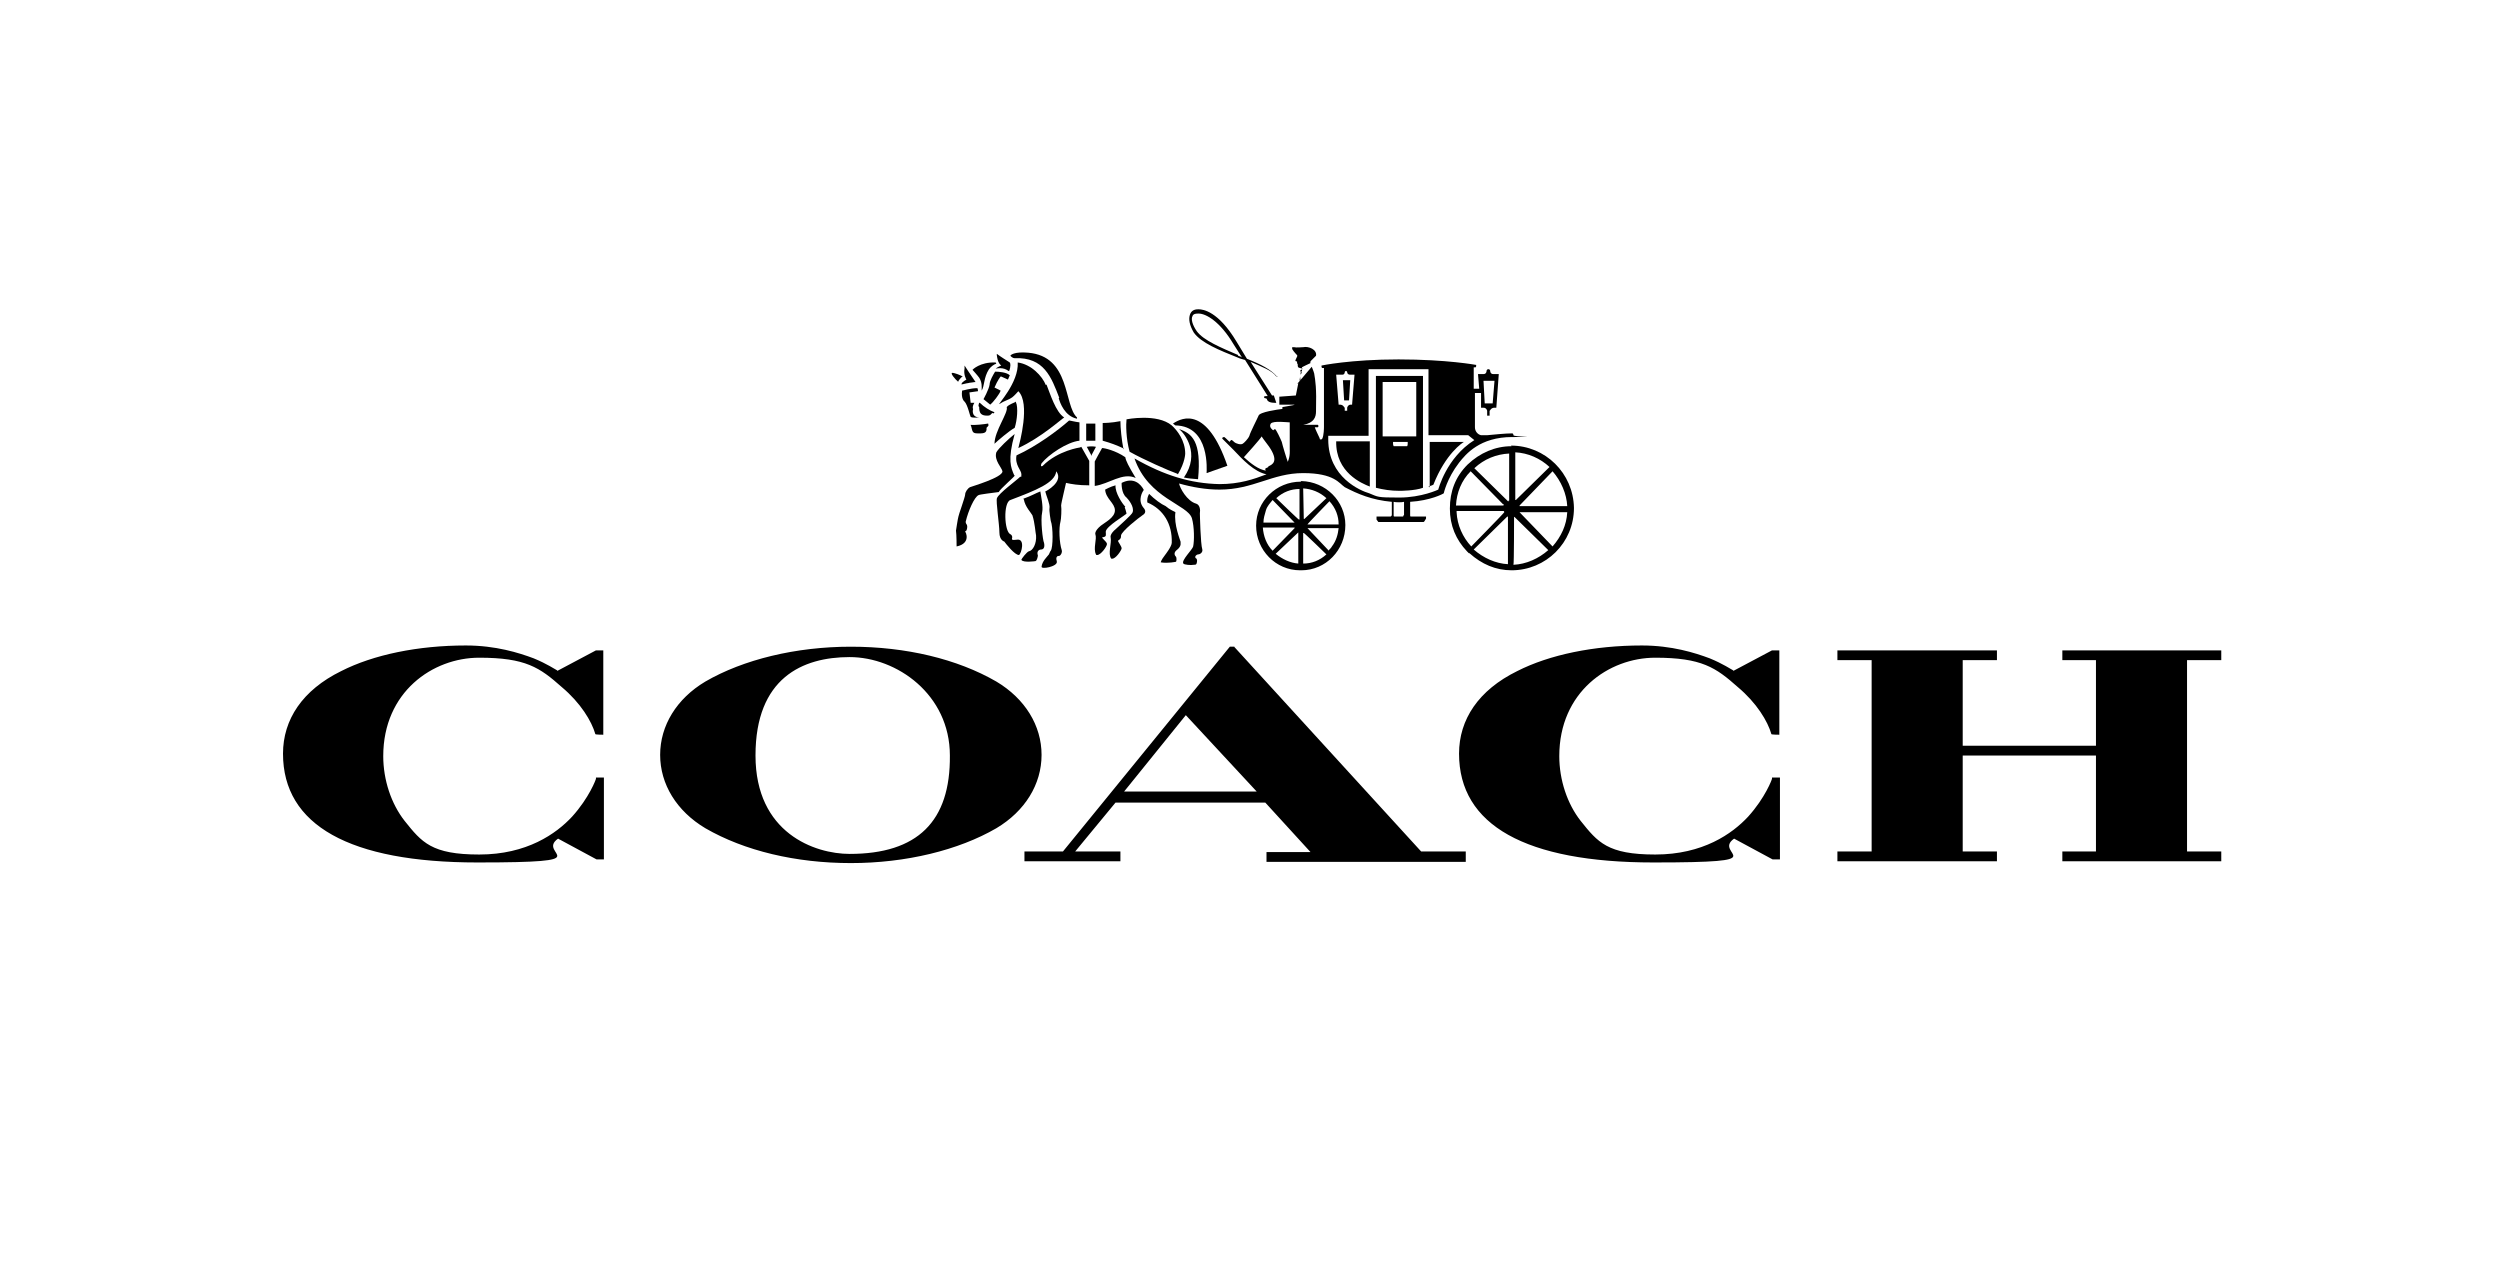 <svg xmlns="http://www.w3.org/2000/svg" id="Capa_1" viewBox="0 0 409 206.7"><path d="M163,111.5c-6.4-3.7-14.8-5.7-23.8-5.7s-17.6,2.1-23.8,5.7c-4.7,2.8-7.4,7.2-7.4,12s2.7,9.2,7.4,12c6.4,3.7,14.8,5.7,23.8,5.7s17.6-2.1,23.8-5.7c4.7-2.8,7.4-7.2,7.4-12s-2.7-9.2-7.4-12ZM139,139.7c-5.7,0-15.4-3.4-15.4-16.1s7.7-16.1,15.4-16.1,16.4,6.1,16.4,16.1c.1,10.8-5.3,16.1-16.4,16.1ZM363.4,108v-1.6h-26v1.6h5.5v14h-21.8v-14h5.6v-1.6h-26.1v1.6h5.6v31.3h-5.6v1.6h26.1v-1.6h-5.6v-15.7h21.8v15.7h-5.5v1.6h26v-1.6h-5.6v-31.3h5.6ZM202.1,105.8h-.9l-27.3,33.5h-6.3v1.6h15.7v-1.6h-7.4l6.6-8h24.5l7.4,8.1h-7.2v1.6h32.6v-1.7h-7.3l-30.6-33.5ZM183.9,129.5l10.1-12.5,11.6,12.5h-21.7ZM91.2,109.7c-.4-.2-1.7-1.1-3.9-2-2.4-.9-6.2-2.1-11.1-2.1-7.8,0-15.1,1.5-20.4,4.2-6.3,3.1-9.5,7.9-9.5,13.5,0,11.7,10.9,17.8,31.8,17.8s9.5-1.3,13.2-3.9l6.3,3.4h1.2v-13.4h-1.3v.2c0,.1-1.1,3.1-3.9,6.2-2.6,2.8-7.4,6.2-15.2,6.2s-9.4-2-12.2-5.5c-2.2-2.8-3.5-6.7-3.5-10.6,0-10.5,8.1-16.1,15.7-16.1s9.9,1.6,13.5,4.8c3.1,2.6,4.9,5.6,5.5,7.7h0c0,.1,1.3.1,1.3.1v-13.8h-1.2l-6.4,3.4ZM283.6,109.7c-.4-.2-1.7-1.1-3.9-2-2.4-.9-6.2-2.1-11.1-2.1-7.8,0-15.1,1.5-20.4,4.2-6.3,3.1-9.5,7.9-9.5,13.5,0,11.7,10.9,17.8,31.8,17.8s9.5-1.3,13.2-3.9l6.3,3.4h1.2v-13.4h-1.3v.2c0,.1-1.1,3.1-3.9,6.2-2.6,2.8-7.4,6.2-15.2,6.2s-9.4-2-12.2-5.5c-2.2-2.8-3.5-6.7-3.5-10.6,0-10.5,8.1-16.1,15.7-16.1s9.9,1.6,13.5,4.8c3.1,2.6,4.9,5.6,5.5,7.7h0c0,.1,1.3.1,1.3.1v-13.8h-1.2l-6.4,3.4ZM224.1,79.6v-7.4h-5.5c-.1,5.1,4.2,6.9,5.5,7.4ZM233.7,79.6c.2-.1.4-.1.8-.3,2-5.1,4.8-6.9,5-7h-5.6v7.4h-.1ZM178.5,74.6l.8-1.5c-.4-.1-1-.1-1.5,0l.8,1.5ZM183.8,73.5c-.3-1.5-.5-3.5-.5-4.6-1.5.3-2.7.3-2.9.3v2.9c1.4.4,2.2.7,3.5,1.3h0ZM179.2,72.1v-2.8h-1.5v2.8h1.5ZM192.7,77.6c1.2-2,1.2-3.4,1.2-3.4,0-2.1-1.3-3.8-2.2-4.6-2.4-2-7.4-1-7.4-1-.1.8-.1,3.1.5,5.3,2.3,1.3,6.4,3.1,7.8,3.6h0ZM187.1,80.1c-.5-.9-1.6-2.1-3.6-1.1,0,0-.1,1.7.8,2.4.3.3,1.3,1.5,1,2.4-.1.4-2.2,2.2-2.7,2.7-1.1.9-.9,1.4-.9,1.4.2,1-.5,2.7.1,3.5h.1c.6.1,1.6-1.4,1.6-1.7s-.6-1.1-.6-1.2c.1-.2.2-.1.4-.4.1-.1.1-.4.1-.5.1-.7,2.9-2.9,3.5-3.3.9-.5.2-1.2.2-1.2-1.1-1.3-.1-2.8,0-2.9h0ZM176.7,73.2s-3.6.5-6.1,3c-.2.2-.3,0-.3,0,0,0,0-.2.1-.4,1.1-1.4,4.2-3.5,6.2-3.7v-3c-.8-.1-1.5-.3-1.7-.3-1.8,1.6-5.3,4.2-8.6,5.7-.3,1.6.8,2.4.8,3.1s-.1.3-.2.4c-.6.6-3.5,2.7-3.8,3.5-.2.5.4,4.3.4,5.6s.8,1.5.8,1.5c.3.4,1.7,2.2,2.4,2.2.4-.2,1.1-2.8-.4-2.5-.8.1-.8,0-.7-.4,0-.2-.1-.4-.3-.5-1-.4-1.2-5.2,0-5.6,4.2-1.6,7.3-2.8,7.5-4.7,1.3,1.7-1.7,3.3-1.8,3.3.2.8.8,2.1.7,2.7-.1.4.2,2.1.2,2.1.4,1,.4,4.4,0,4.9-.1.1-.2.4-.3.6-.3.4-1.1,1.1-1.2,2-.1.5,2.6,0,2.5-.8,0-.2-.2-.5,0-.8.1-.2.3-.1.5-.2.2-.2.4-.5.3-.9-.4-1.2-.5-3.6-.2-4.7.1-.3.2-2.1.1-2.6,0-.4.8-3.6.8-3.7.9.2,2,.4,3.8.4v-4l-1.3-2.3ZM185.8,78.2c-1.2-2-1.6-2.8-1.7-3.4-1.6-1.1-3.4-1.5-3.8-1.5-.3.5-1.2,2.2-1.2,2.2v4c2.3-.3,4.6-2.3,6.7-1.3h0Z"></path><path d="M193.6,78.1c.9.2,1.3.2,2.4.3.6-6.2-1-7.5-3.1-8.2.9.7,3.5,4,.8,7.9h0ZM159.2,66.9c-.1-.1-.1-.5.2-1h-.6c0-.1-.2-1.7-.2-1.7l1.4-.2s0-.3-.1-.5c-1.1,0-2.3.4-2.5.4-.2,1.4.4,1.8.4,1.8.5.5.9,2.4,1,2.5.3.2,1.1.1,1.4.1-1.4-.1-1-1.4-1-1.4ZM166.2,65.7c-.2.2-1.1.4-1.5.9.3.9-2,3.9-2,6h0c.4-.4,2.5-2.2,3.3-2.6.4-1.2.6-3.4.2-4.2ZM158.8,69.5s0,.1.1.3c.2.8.2,1.1,1,1.1s1.6.1,1.5-.9c0-.1.4-.3.3-.5,0-.3-.1-.2-.1-.2-.5.1-2.3.3-2.8.2h0ZM158.1,62.1c-.5.3-.8.5-.8.8.1,0,.4-.1.9-.2.2,0,.4-.1.6-.1s.5-.1.8-.1c-.7-1-1.8-2.7-1.8-2.7v.5c-.2,1,.3,1.8.3,1.8h0ZM165.9,77.7c-.5-1.2-1.1-2.4.1-6.7-1,.8-2.6,2.3-3,3-.4,1.3.9,2.5,1,3.1.1,1-5.1,2.5-5.3,2.6-.4.2-.8.8-.8,1.2s-1.1,3.4-1.1,3.6c-.1.3-.4,2.3-.4,2.3.1.7.1,2.6.1,2.6,2.4-.5,1.5-2.4,1.4-2.4,0-.1.1-.1.2-.2.1-.2.2-.6.1-.9-.3-.4-.2-.6-.2-.6.4-1.7,1.4-4,2.1-4.3.1-.1,2.5-.4,3.3-.5.2-.5,2.7-2.6,2.6-2.7h0ZM184.1,82.9c-.5-.5-1.7-2.3-1.6-3.5-.8.2-1.7.7-1.7.7.1,1.5,1.6,2.2,1.6,3.4s-1.7,2-2.3,2.5c-1.1.9-.9,1.4-.9,1.4.3.8-.4,2.3.1,3.3,0,.1.1.1.2.1.6,0,1.6-1.4,1.6-1.8s-1.1-1.1-.7-1.1c.7-.1.5-.4.5-.9,0-.9,3.4-2.8,3.4-3-.1-.4-.2-.8-.3-1ZM167.5,81.7c.2,1.2,1.2,2.2,1.4,2.6.4,1.2.5,2.9.6,3.3.1,1.3-.5,2.5-1.2,2.6-.3.1-1.2,1.2-1.2,1.4.3.5,2.3.2,2.3.2.3-.1.4-.9.4-.9-.3-.9.4-1,.5-1,.8,0,.5-1.1.5-1.1-.2-.4-.6-3.7-.3-5,.2-.9-.2-2.7-.3-3.4-.8.3-1.4.7-2.8,1.2Z"></path><path d="M191.9,69.3c.1.1.4.3.4.3,5.7.1,5.1,7.4,5.1,7.8l3.4-1.2c-3.3-9.6-7.3-8-8.9-6.9h0ZM193.2,88.8c-.1-.4-1.2-3-.9-5-.2-.1-1.2-.6-1.6-1-.7-.3-1.8-1.1-2.7-2,0,0-.4.6-.3,1.4,2.6,1.1,4.1,3.5,4,6.6,0,.6-1.1,2-1.1,2-.7.9-.7,1.2-.7,1.2,1.2.2,2.5-.1,2.5-.1.1-.1.1-.7,0-.8-.6-.6.1-1.1.1-1.1.4-.3.8-.8.6-1.3h0ZM165.1,60.7c.3-.8.2-1.3.1-1.4-.3-.2-1.6-1-2.1-1.4-.1,0,.1,1,.2,1.2.2.5.5.7.5.7,0,0-.7.3-.9.5.2,0,1.2-.3,2.1.4h0ZM162.1,66.1c.3-.2,1.5-1.7,1.6-2.2l-1-.5h0c.5-1.2,1-1.8,1-1.8h.1l1.1.5.3-.7c-.5-.5-1.8-.6-2.4-.6-.3.5-.9,1.5-.9,2.1-.1.8-1,2.4-1,2.4l1.1.9ZM160.3,65.9c-.1-.1-.2.2-.2.4-.1.2.1.2.1.3,0,.3,0,.8.3,1.1.2.2.5.3,1,.3s.5-.1.8-.4c.1-.1.2.1.3,0,.1-.1.1-.2,0-.2-.6-.2-1.6-.8-2.3-1.5h0ZM173.2,65.1c.2.8,1,3,3,3.4v-.2c-2.2-2-1-10-8-10.6-2.3-.2-2.9.4-2.9.5,0,0,.3.4.7.4,4.8-.2,6,3.1,7.3,6.5h0Z"></path><path d="M171.1,63c-.6-1.5-2.4-3.4-4.6-3.7.2,3.3-3.4,7-3,6.8.9-.6,1.4-.6,2.1-1.1.3-.2,1-1,1-1,2,2,.2,8.5,0,9.3,3.7-1.7,7-4.7,7.5-5-1.4-.9-2.3-3.9-2.9-5.4h0ZM156.7,62.5c.1-.2.5-.8.8-.9-.3-.2-1.3-.6-1.7-.6s.4,1,1,1.5ZM232.8,61.5h-7.7v18.3c1.2.3,2.4.5,3.9.5,0,0,2.5,0,3.8-.5v-18.3ZM230.3,72.6c0,.3-.1.4-.1.4h-2.2s-.1-.2-.1-.4v-.3h2.4v.3ZM231.7,71.4h-5.5v-8.9h5.5v8.9ZM220.7,65.5l.2-3.3h-1.2l.2,3.3h.8Z"></path><path d="M212.4,62.7l-.4,2-2.7.2v1.3h2.5c0,.1-1.6.3-2,.4v.3c-.8.1-3.7.5-3.9,1.1-.2.5-1.4,2.8-1.5,3.3-.2.5-.9,1.2-1.1,1.3-.3.2-1.1,0-1.4-.3-.1-.1-.4-.4-.5-.3-.1.1-.2.2-.2.3-.3-.2-.5-.5-.9-.8,0,0-.2,0-.3.1s0,.2,0,.2l1.8,1.8c1.5,1.6,3.4,3.6,5.4,4-2.1.8-4.4,1.6-7.7,1.6-4.7-.1-9-1.4-13.9-4.2,2.3,6.6,8.7,7.5,9.4,9.8.4,1.4.4,3.7.2,4.6-.1.5-2,2.3-1.6,2.8.1.2,1.3.3,1.7.2.2,0,.3,0,.4-.1.1-.1.2-.6.1-.8,0-.1-.2-.2-.2-.2-.2-.3.2-.6.4-.6.4,0,.8-.4.7-.8-.3-.9-.4-5.9-.4-5.9.1-.6,0-1.4-.6-1.6-1.5-.4-2.7-2.6-2.8-3.3,2.1.6,4.4,1,6.6,1,5.6,0,8.6-2.7,13.7-2.7s5.9,1.7,6.8,2.3c2.1,1.1,4.4,2.1,7.7,2.4v2.2c-.1.1-.1.2-.2.2h-2.3v.5l.3.4h7.4c.1,0,.3-.4.3-.4,0,0,.1-.1.1-.2v-.3h-2.5c-.1,0-.1-.1-.1-.2v-2.2c3.3-.2,5.4-1.3,5.5-1.4,0,0,.5-2.4,2.5-5,1.1-1.4,3.4-4.2,8.7-4.2s.2,0,.2-.3-.2-.3-.2-.3c-1.1,0-3,.2-4.1.3h-1c-.5-.1-1-.6-1-1.3v-5.6h1v2.4h.4c.5,0,.6.5.6.5v.8h.4v-.8c.1,0,.2-.5.8-.5h.3l.4-5.5h-.9c-.5,0-.5-.5-.5-.5,0,0,0-.3-.3-.3s-.3.3-.3.3c0,0,0,.5-.5.5h-.9l.2,2.4h-.9v-3.5h.3s.1-.1.1-.2v-.2s-4.8-.9-12.7-.9-12.6,1-12.6,1v.2c0,.1.1.2.1.2h.3v9.6c0,.1,0,1.5-.3,2q-.1.1-.2.1c-.2,0-.2-.1-.2-.2-.2-.4-.8-1.7-.8-1.8h.5s.1-.1.1-.2-.1-.2-.1-.2h-2.4c1.8-.3,2.1-1.3,2.1-2.2.1-3.9-.1-5-.3-6.2-.1-.4-.4-1.1-.4-1.1l-2.2,2.6-.2.2ZM244.5,62.3l-.3,3.7h-1.3l-.2-3.7h1.8ZM207.5,76.4c-.1.1-.5.2-.5.3s0,.2.1.3c-1.2-.2-2.4-1.1-3.6-2.2.1-.1,2.8-3.1,2.9-3.4.3.5,1.3,1.7,1.5,2.1,1.2,2,.3,2.5-.4,2.8ZM210.7,75.6c-.2-.5-.9-2.8-1-3.3-.2-.5-.9-2-1.1-2.1-.1,0-.3.2-.3.2,0,0-.8-.5-.4-1.1.4-.5,2.7-.2,3.1-.2v4.4c0,.1.1,1.1-.3,2ZM219.6,61.3c.4,0,.4-.4.4-.4,0,0,0-.2.2-.2s.2.2.2.2c0,0,0,.4.5.4h.7l-.4,4.9h-.2c-.5,0-.6.5-.6.5v.5h-.4v-.5c-.1,0-.2-.5-.8-.5h-.2l-.4-4.9h1.1ZM229.6,84.3c0,.1,0,.2-.1.2h-1.4c-.1,0-.1-.1-.1-.2v-2.2c.3.1,1.4.1,1.7,0v2.2ZM235.3,80.1s-2.7,1.3-6.4,1.3-3.4-.1-4.9-.7c-1.4-.4-6.7-2.6-6.7-8.8v-.6h6.6v-10.9h9.8v10.8h6.5l1,.8c-4.6,2.9-5.9,8.1-5.9,8.1h0ZM208.4,64.9h-.4.4Z"></path><path d="M208.9,61.6c-.9-1.1-2.6-2-4.9-2.9l-1.7-2.8h0c-3-5-5.5-5.3-6.2-5.3h-.1c-.7,0-1.1.3-1.3.8-.3.8-.1,1.8.6,3,1.2,1.7,4.2,2.9,7.2,4.1.4.2.9.3,1.2.4l3.7,5.9h-.1c-.2,0-.6,0-.5.2.1.3.4,0,.5.4.2.6,1.5.5,1.5.5l-.4-1.2h-.3l-3.5-5.5c1.8.8,3.5,1.4,4.2,2.4h.1q.1.1.1,0t-.1,0h0ZM202.6,58.1c-2.8-1.2-5.7-2.4-6.8-3.9-.7-1-1-2-.7-2.5.1-.3.4-.4.9-.4h.1c1.2,0,3.5,1.3,5.7,5l1.4,2.2c-.2-.2-.4-.2-.7-.3h0ZM160.8,63.5c0-.1,0,0,0,0ZM162.9,59.3c-2.6-.1-3.8,1.2-3.8,1.2,0,0,.9,1,1.1,1.3.5.8.4,1.5.4,2.1.5-.8.3-2.1,1.2-3.5.3-.4.8-.8,1.2-.9q-.1-.1-.1-.2ZM212.6,62.3l.2-1.4.2-.2v-.6c-.1,0,1.4-.7,1.4-.7q-.1-.2.1-.4l.8-.8c.2-1-1.2-1.6-2.1-1.4-.3,0-1.1.1-1.5,0h-.3v.2c-.1.1.5.8.8,1.1.2.2-.5.9-.2,1,0,0,.2,0,.2.1v.3h.1c0,.2,0,.5.1.6.1.1.7.2.7.2h0c0,.1-.2.2-.2.2-.1,0-.3.2-.1.3l.2.2c-.1.1-.3.2-.3.6s.1.8.2,1l-.2-.4ZM212.8,78.8c-4,0-7.3,3.2-7.3,7.2,0,4,3.2,7.3,7.2,7.3,0,0,.1,0,.2,0,4,0,7.2-3.3,7.2-7.4,0-3.9-3.2-7.1-7.2-7.2ZM213.4,84.9h-.1c0,.1-.1-5-.1-5,1.4.1,2.7.6,3.8,1.6l-3.6,3.4ZM213.3,87.2h0c0-.1,3.7,3.5,3.7,3.5-1.1,1-2.4,1.5-3.8,1.5v-5ZM219,85.8h-5.1c0-.1,3.6-3.8,3.6-3.8,1,1.1,1.5,2.4,1.5,3.8h0ZM217.4,90.1l-3.5-3.7h5.1c-.1,1-.4,2.1-1.1,3-.1.2-.3.4-.5.6h0ZM211.8,85.5h-5.1c0-.7.2-1.3.4-2,.2-.7.7-1.2,1.1-1.7l3.4,3.5.2.2ZM212.4,87.1v5.1c-1.3-.1-2.6-.7-3.7-1.6l3.7-3.5ZM212.5,85h0c0,.1-3.7-3.5-3.7-3.5,1.1-1,2.4-1.5,3.8-1.5v5ZM211.8,86.4l-3.6,3.7c-1-1-1.5-2.4-1.6-3.8h5.2ZM247.3,73c-2.7,0-5.2,1.1-7.2,3-2,2-2.9,4.4-2.9,7.2s1,5.1,2.8,7l.3.3h.1c2,1.8,4.3,2.8,6.9,2.8,5.6,0,10.2-4.5,10.2-10.2h0c-.1-5.7-4.7-10.2-10.3-10.2h0ZM253.5,76.4l-5.5,5.4h-.1c0,.1,0,0,0,0v-7.8c2.1.1,4.1,1,5.6,2.4h0ZM247.7,84.6s0-.1.1,0l5.5,5.4c-1.6,1.4-3.6,2.3-5.7,2.4.1-.1.1-7.8.1-7.8h0ZM248.6,82.7l5.4-5.6c1.4,1.6,2.3,3.7,2.4,5.7h-7.8ZM248.6,83.8h7.8c-.1,2.1-1,4-2.4,5.6l-5.4-5.6ZM246.8,81.9s0,.2-.1.1l-5.5-5.4c1.6-1.5,3.6-2.3,5.7-2.4v7.7ZM246.6,84.5s.1,0,.1.1v7.7c-2-.1-4-1-5.6-2.4l5.5-5.4ZM245.9,82.5h.1c.1.2-.1.2-.1.2h-7.7c.1-2.1.9-4.1,2.4-5.6l5.3,5.4ZM238.3,83.6h7.7q.1.1.1.2h0c0,.1-5.4,5.6-5.4,5.6-1.4-1.5-2.3-3.5-2.4-5.6v-.2Z"></path></svg>